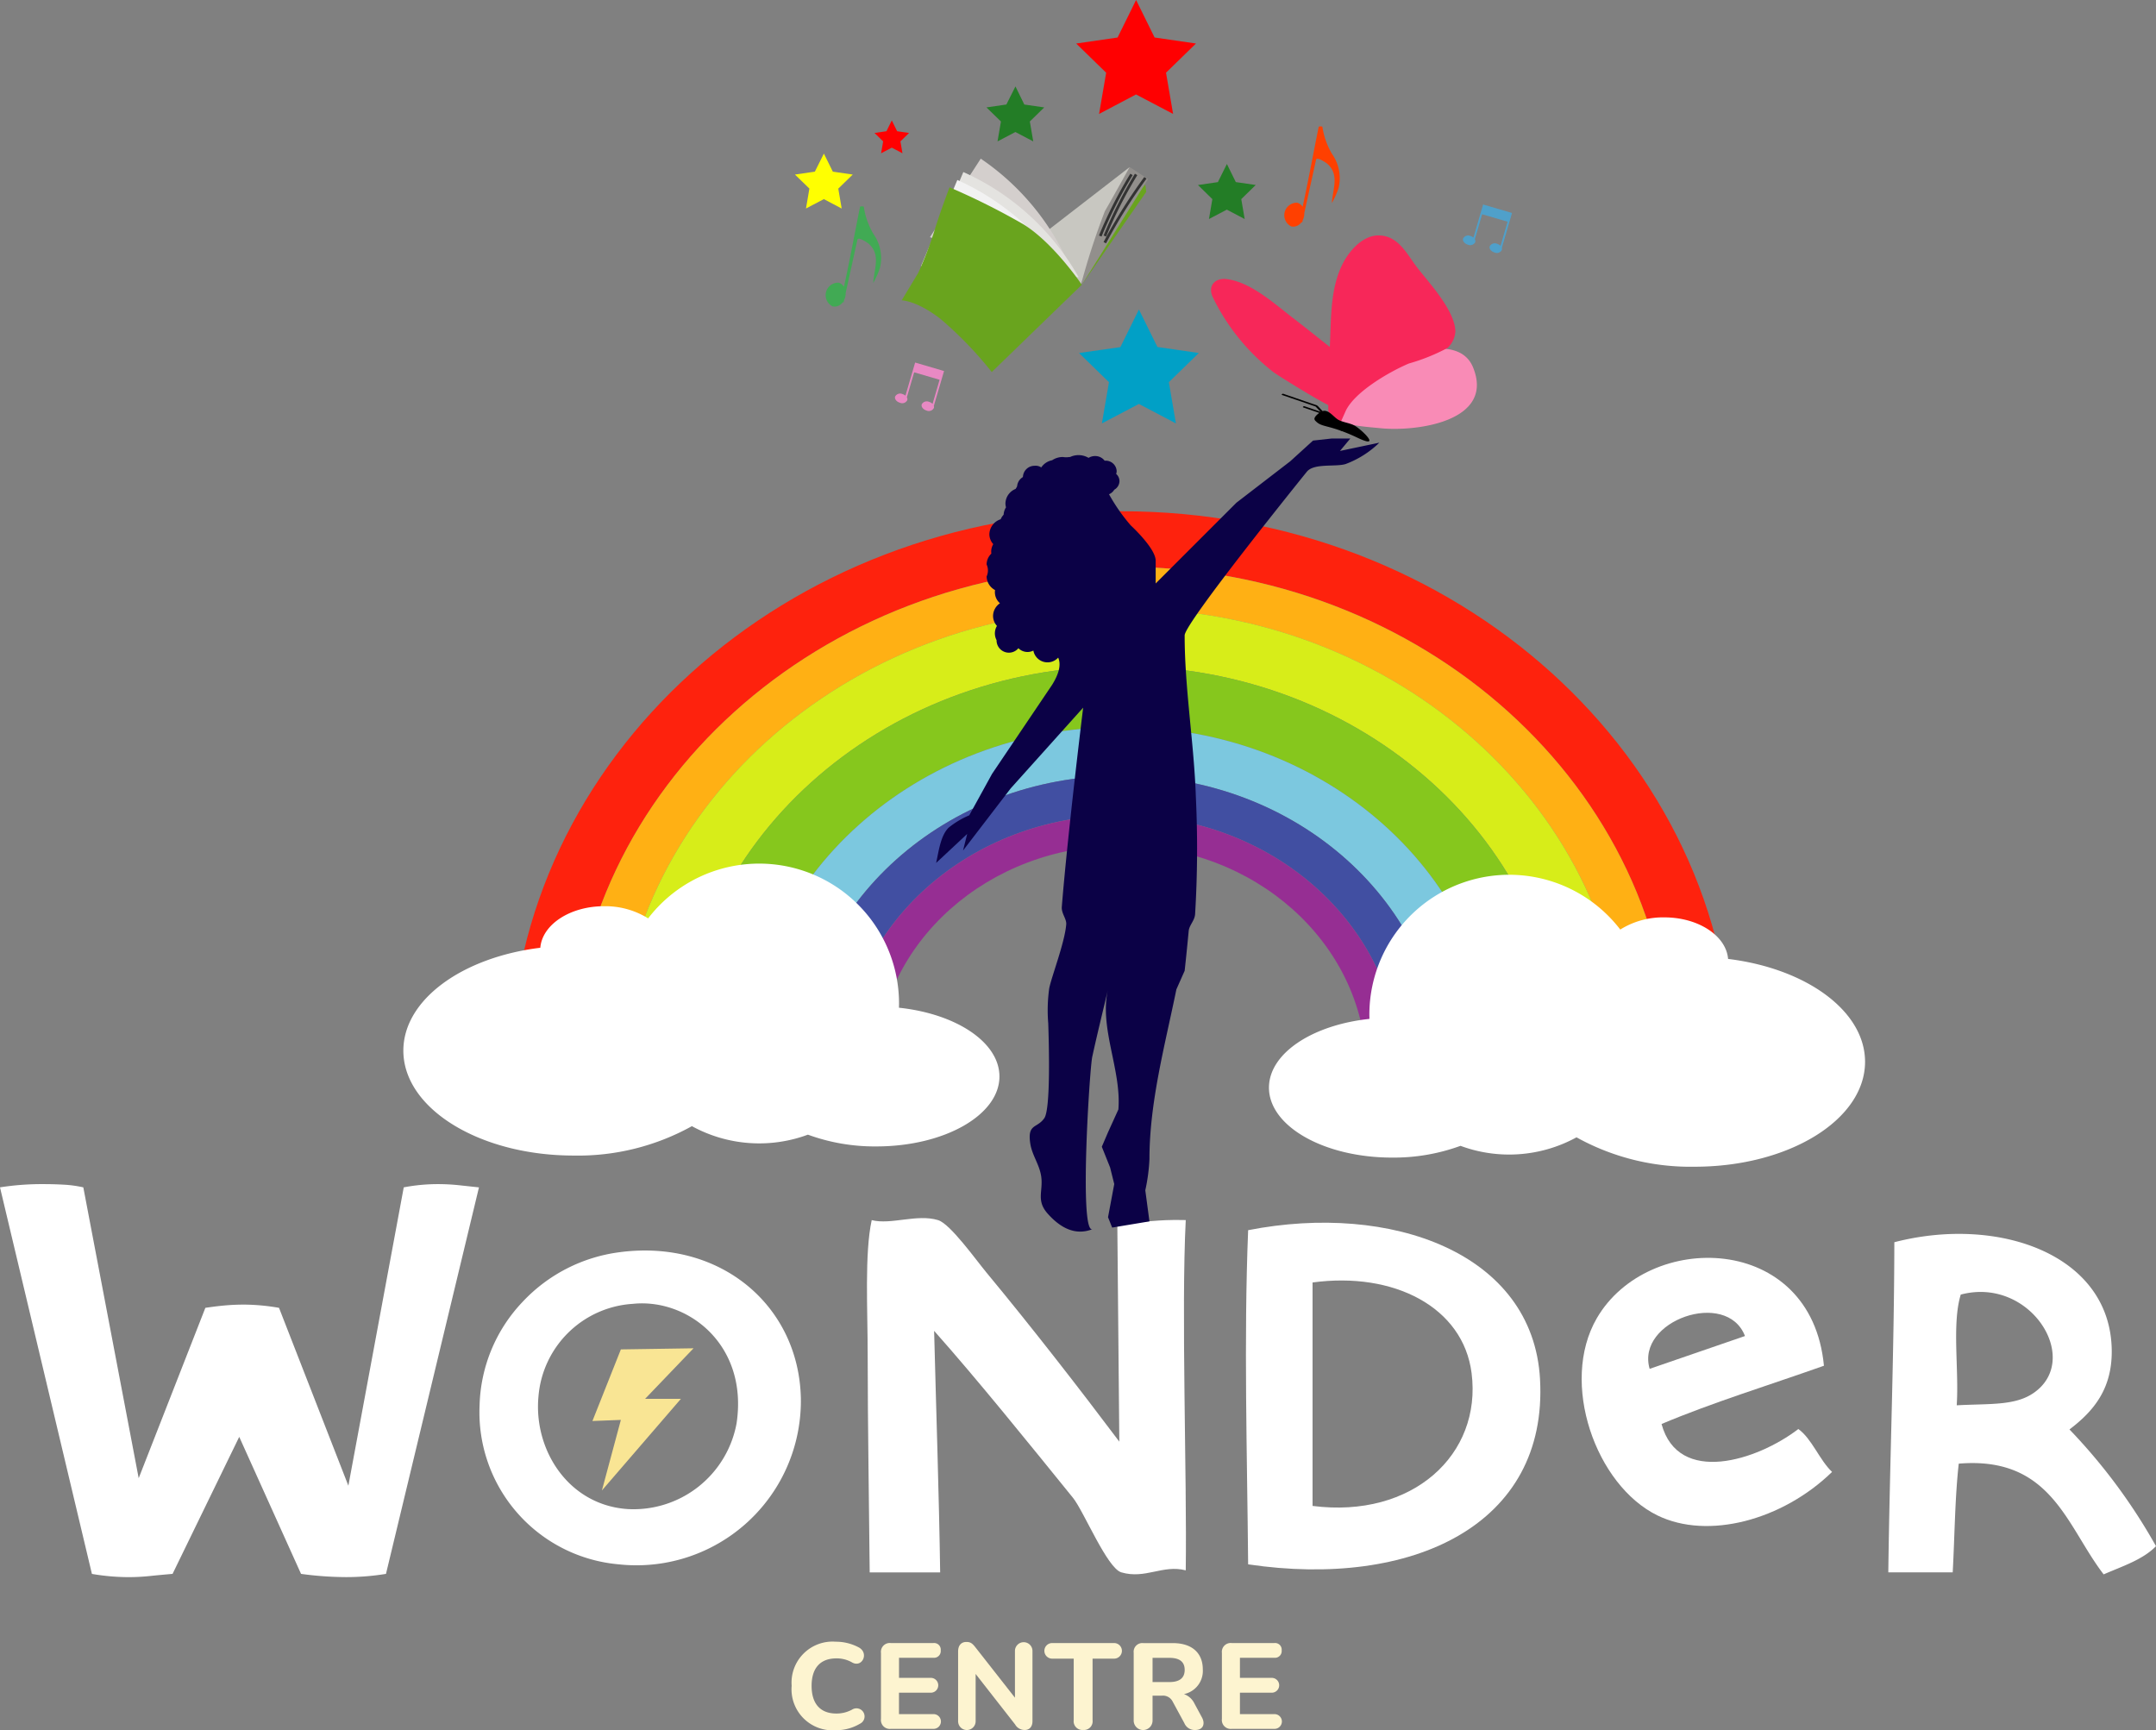 <svg id="Group_7761" data-name="Group 7761" xmlns="http://www.w3.org/2000/svg" xmlns:xlink="http://www.w3.org/1999/xlink" width="194.908" height="156.411" viewBox="0 0 194.908 156.411">
  <rect x="0" y="0" width="194.908" height="156.411" fill="#808080" stroke="none"/>
  <defs>
    <clipPath id="clip-path">
      <rect id="Rectangle_1808" data-name="Rectangle 1808" width="194.908" height="156.411" fill="none"/>
    </clipPath>
  </defs>
  <g id="Group_7758" data-name="Group 7758">
    <g id="Group_7757" data-name="Group 7757" clip-path="url(#clip-path)">
      <path id="Path_805" data-name="Path 805" d="M71.568,152.406a3.709,3.709,0,0,1,3.993-3.993,4.378,4.378,0,0,1,2.1.528c.913.527.275,1.837-.616,1.353a2.784,2.784,0,0,0-1.43-.374c-1.475,0-2.244.891-2.244,2.486s.769,2.5,2.244,2.5a2.946,2.946,0,0,0,1.43-.363.732.732,0,1,1,.693,1.287,4.2,4.2,0,0,1-2.179.583,3.712,3.712,0,0,1-3.993-4" fill="#fdf4d0"/>
      <path id="Path_806" data-name="Path 806" d="M80.533,156.29a.8.8,0,0,1-.891-.892v-5.973a.8.8,0,0,1,.891-.891h3.84a.6.6,0,0,1,.671.66.609.609,0,0,1-.671.671h-3.1v1.816h2.85a.671.671,0,1,1,0,1.341H81.27v1.937h3.1a.666.666,0,1,1,0,1.331Z" fill="#fdf4d0"/>
      <path id="Path_807" data-name="Path 807" d="M86.616,155.563v-6.271c0-.549.286-.858.748-.858.385,0,.55.144.825.495l3.565,4.544v-4.224a.792.792,0,1,1,1.584,0V155.6c0,.485-.264.792-.693.792a.983.983,0,0,1-.881-.506L88.2,151.328v4.235a.793.793,0,1,1-1.584,0" fill="#fdf4d0"/>
      <path id="Path_808" data-name="Path 808" d="M97.066,155.509v-5.566H95.119a.7.7,0,1,1,0-1.409h5.6a.7.7,0,1,1,0,1.409H98.771v5.566a.78.78,0,0,1-.847.88.788.788,0,0,1-.858-.88" fill="#fdf4d0"/>
      <path id="Path_809" data-name="Path 809" d="M102.489,155.509v-6.1a.784.784,0,0,1,.869-.87h2.673c1.727,0,2.706.891,2.706,2.376a2.14,2.14,0,0,1-1.705,2.234,1.661,1.661,0,0,1,.946.847l.683,1.265c.307.562.121,1.133-.606,1.133a1.012,1.012,0,0,1-.99-.627l-1.056-1.947a.979.979,0,0,0-.979-.529h-.836v2.223a.853.853,0,1,1-1.705,0m1.705-3.454h1.529c.9,0,1.375-.363,1.375-1.1s-.473-1.088-1.375-1.088h-1.529Z" fill="#fdf4d0"/>
      <path id="Path_810" data-name="Path 810" d="M111.355,156.29a.8.8,0,0,1-.892-.892v-5.973a.8.8,0,0,1,.892-.891h3.839a.6.6,0,0,1,.672.66.609.609,0,0,1-.672.671h-3.1v1.816h2.85a.671.671,0,1,1,0,1.341h-2.85v1.937h3.1a.666.666,0,1,1,0,1.331Z" fill="#fdf4d0"/>
    </g>
  </g>
  <path id="Path_811" data-name="Path 811" d="M56.128,121.987l6.57-.1-4.38,4.57h3.237l-7.141,8.283,1.714-6.379-2.571.1Z" fill="#f9e594"/>
  <g id="Group_7760" data-name="Group 7760">
    <g id="Group_7759" data-name="Group 7759" clip-path="url(#clip-path)">
      <path id="Path_812" data-name="Path 812" d="M139.223,124.673c-.644-11.412-13.471-15.991-26.388-13.463-.4,9.909-.088,20.227,0,30.209,14.79,2.193,27.133-3.526,26.387-16.743m-20.563,11.462v-20.2c7.335-1,13.615,2.22,14.377,8.189.94,7.363-5.329,13.171-14.377,12.011" fill="#fff" fill-rule="evenodd"/>
      <path id="Path_813" data-name="Path 813" d="M56.1,113.189c9.1-1.154,16.134,4.9,16.3,13.23a14.864,14.864,0,0,1-16.457,15,13.8,13.8,0,0,1-12.588-14.354,14.1,14.1,0,0,1,3.872-9.357A14.549,14.549,0,0,1,56.1,113.19m-7.422,13.068c-.447,4.784,2.682,9.8,8.067,10.164a9.476,9.476,0,0,0,9.842-7.744c1.074-7.106-4.4-11.32-9.358-10.81a9.129,9.129,0,0,0-8.551,8.389" fill="#fff" fill-rule="evenodd"/>
      <path id="Path_814" data-name="Path 814" d="M187.083,129.222a51.517,51.517,0,0,1,7.825,10.555c-1.2,1.228-3.041,1.812-4.732,2.548-3.355-4.349-4.7-10.707-13.1-10.009-.349,3.109-.365,6.55-.546,9.827h-5.823c.13-10,.53-19.731.546-29.845,9.457-2.449,19.6,1.141,19.654,9.827.022,3.464-1.655,5.455-3.822,7.1m-3.276-3.276c4.473-3.033-.253-10.589-6.552-8.917-.81,2.648-.15,6.765-.364,10.009,2.941-.162,5.228.052,6.915-1.092" fill="#fff" fill-rule="evenodd"/>
      <path id="Path_815" data-name="Path 815" d="M164.894,123.463c-4.925,1.745-10.134,3.345-14.686,5.269,1.518,5.577,8.644,3.308,12.367.454,1.222.872,1.919,2.817,3.049,3.877-4.48,4.361-11.219,6.161-15.783,3.935-5.586-2.725-8.861-11.994-5.492-17.817,4.616-7.979,19.4-7.782,20.539,4.281m-15.755.283,8.618-2.967c-1.65-4.272-9.892-1.387-8.618,2.967" fill="#fff" fill-rule="evenodd"/>
      <path id="Path_816" data-name="Path 816" d="M101.189,130.314l-.182-19.836c2.91.076,3.277-.258,6.188-.182-.418,8.257.116,23.106,0,31.665-2.079-.541-3.644.822-5.823.182-1.286-.377-3.4-5.536-4.368-6.733-4.041-4.989-8.67-10.728-12.557-15.1.169,6.685.452,15.076.546,21.837h-6.37c-.052-5.934-.182-13.377-.182-19.654,0-4.132-.291-9.18.364-12.193,1.743.446,4.091-.581,6,0,1.1.333,3.422,3.592,4.367,4.732,4.1,4.944,8.445,10.542,12.011,15.286" fill="#fff" fill-rule="evenodd"/>
      <path id="Path_817" data-name="Path 817" d="M0,107.338a24.388,24.388,0,0,1,3.985-.292q.874,0,1.774.049a10.8,10.8,0,0,1,1.773.243l5.006,26.292,6.027-15.4q.97-.146,1.8-.219t1.7-.073a18.8,18.8,0,0,1,3.159.292l6.269,16.081L36.5,107.338a16.386,16.386,0,0,1,3.109-.292,18.09,18.09,0,0,1,1.891.1l1.8.194-8.406,34.941a22.143,22.143,0,0,1-3.645.291,30.588,30.588,0,0,1-4.034-.291l-5.588-12.387L15.6,142.281q-1.166.1-2.065.194a18.489,18.489,0,0,1-1.968.1,19.866,19.866,0,0,1-3.257-.291Z" fill="#fff"/>
      <path id="Path_818" data-name="Path 818" d="M101.374,51.231c27.287,0,49.443,20.051,49.756,44.9h5.5c-.313-27.616-24.931-49.914-55.254-49.914s-54.941,22.3-55.254,49.914h5.5c.313-24.844,22.469-44.9,49.756-44.9" fill="#fe220d"/>
      <path id="Path_819" data-name="Path 819" d="M101.375,51.234c-27.287,0-49.443,20.051-49.756,44.895h4.124C56.055,73.366,76.366,55,101.375,55s45.32,18.366,45.632,41.129h4.124c-.313-24.844-22.469-44.895-49.756-44.895" fill="#ffb014"/>
      <path id="Path_820" data-name="Path 820" d="M101.375,60.218c21.849,0,39.6,16.027,39.91,35.907h5.722c-.312-22.763-20.623-41.13-45.632-41.13s-45.32,18.367-45.632,41.13h5.724c.312-19.879,18.061-35.907,39.91-35.907" fill="#d7ed19"/>
      <path id="Path_821" data-name="Path 821" d="M101.375,60.219c-21.849,0-39.6,16.027-39.91,35.907h6.02c.312-16.841,15.363-30.408,33.886-30.408s33.575,13.567,33.886,30.408h6.028c-.312-19.879-18.061-35.907-39.91-35.907" fill="#86c71d"/>
      <path id="Path_822" data-name="Path 822" d="M101.374,70.118c15.862,0,28.755,11.6,29.066,26.009h4.82c-.312-16.842-15.363-30.408-33.886-30.408S67.8,79.285,67.488,96.127h4.82c.311-14.413,13.2-26.009,29.066-26.009" fill="#7cc8df"/>
      <path id="Path_823" data-name="Path 823" d="M101.376,70.116c-15.862,0-28.755,11.6-29.066,26.009h3.915c.31-12.439,11.451-22.435,25.151-22.435s24.841,10,25.151,22.435h3.915c-.311-14.413-13.2-26.009-29.066-26.009" fill="#414fa2"/>
      <path id="Path_824" data-name="Path 824" d="M101.375,76.439c12.037,0,21.831,8.766,22.14,19.686h3.012c-.31-12.439-11.451-22.435-25.151-22.435s-24.841,10-25.151,22.435h3.012c.309-10.92,10.1-19.686,22.14-19.686" fill="#962e93"/>
      <path id="Path_825" data-name="Path 825" d="M81.269,91.1c0-.127.006-.255.006-.383a12.646,12.646,0,0,0-22.682-7.694,7.3,7.3,0,0,0-3.985-1.1c-3.076,0-5.59,1.662-5.763,3.756-7.059.863-12.381,4.7-12.381,9.3,0,5.238,6.893,9.485,15.4,9.485a21.215,21.215,0,0,0,10.686-2.658,12.67,12.67,0,0,0,10.487.769,17.581,17.581,0,0,0,6.181,1.063c6.149,0,11.134-2.831,11.134-6.323,0-3.093-3.912-5.667-9.079-6.215" fill="#fff"/>
      <path id="Path_826" data-name="Path 826" d="M123.8,92.109c0-.127-.006-.255-.006-.383a12.646,12.646,0,0,1,22.682-7.694,7.3,7.3,0,0,1,3.985-1.1c3.077,0,5.59,1.662,5.763,3.756,7.061.863,12.382,4.7,12.382,9.3,0,5.238-6.893,9.485-15.4,9.485a21.215,21.215,0,0,1-10.686-2.657,12.674,12.674,0,0,1-10.487.769,17.581,17.581,0,0,1-6.181,1.063c-6.149,0-11.134-2.831-11.134-6.323,0-3.093,3.911-5.667,9.078-6.215" fill="#fff"/>
      <path id="Path_827" data-name="Path 827" d="M91.8,7.813,92.6,9.449l1.8.262L93.1,10.982l.308,1.8-1.614-.848-1.614.848.308-1.8L89.179,9.71l1.8-.262Z" fill="#237d26"/>
      <path id="Path_828" data-name="Path 828" d="M123.36,32.7a2.2,2.2,0,0,1,.493-.3,37.585,37.585,0,0,1,5.472-.855c1.52-.153,3.189.067,3.84,1.658,2.016,4.931-5.217,5.853-8.449,5.5-.561-.062-3.28-.237-3.553-.7l-1.227-2.084c-.146-.248,2.3-2.412,3.425-3.22" fill="#f98bb6"/>
      <path id="Path_829" data-name="Path 829" d="M122.942,33.422c-2.086-1.489-4.049-3.14-6.083-4.7-1.683-1.289-3.79-3.229-5.982-3.493-1.022-.123-1.728.607-1.236,1.642a19.215,19.215,0,0,0,5.5,6.785c.307.241,5.416,3.439,5.577,3.191Z" fill="#f72759"/>
      <path id="Path_830" data-name="Path 830" d="M120.95,38.637l-1.761-1.87a.5.5,0,0,0-.158-.13c-.124-.051-.256-.088-.383-.131l-1.529-.526-1.108-.381c-.068-.023-.208.075-.1.111l2.461.846.491.169.087.03c-.054-.02-.027-.024-.019-.008a.249.249,0,0,0,.042.044l.941,1,.874.929c.05.053.219-.016.163-.075"/>
      <path id="Path_831" data-name="Path 831" d="M121.37,38.847l-1.226-1.3a.338.338,0,0,0-.116-.1c-.086-.036-.178-.062-.267-.092l-1.064-.365-.771-.265c-.068-.024-.208.074-.1.111l1.713.588.341.119.06.02c-.022.051-.035-.041-.022-.011a.148.148,0,0,0,.029.032l.655.695.609.645c.05.054.219-.015.163-.074"/>
      <path id="Path_832" data-name="Path 832" d="M120.08,37.135c0-2.087.073-4.171.159-6.256.1-2.353.056-4.933,1.168-7.08.621-1.2,1.845-2.568,3.3-2.516,1.734.062,2.489,1.7,3.4,2.89,1.091,1.411,3.428,3.887,3.463,5.8a2.25,2.25,0,0,1-.7,1.476,17.536,17.536,0,0,1-3.5,1.411c-1.685.707-4.948,2.563-5.737,4.339l-.7,1.569Z" fill="#f72759"/>
      <path id="Path_833" data-name="Path 833" d="M118.928,38.059a.3.3,0,0,1-.1-.2c.012-.28.647-.743.916-.724.536.039.872.648,1.33.859.432.2.93.246,1.35.463.659.345,2.541,2.183.323,1.127-2.625-1.249-3.236-.9-3.817-1.53"/>
      <path id="Path_834" data-name="Path 834" d="M97.805,25.739l5.816-8.392-.083-.665-3.4,3.656Z" fill="#69a41e"/>
      <path id="Path_835" data-name="Path 835" d="M97.805,25.739l5.982-9.555-1.661-1.08-4.238,6.73Z" fill="#928f8c"/>
      <path id="Path_836" data-name="Path 836" d="M97.721,25.739a65.642,65.642,0,0,1,2.161-6.647c.581-1,2.243-3.988,2.243-3.988L91.49,23.329" fill="#c8c7c1"/>
      <path id="Path_837" data-name="Path 837" d="M97.276,25.524a22.567,22.567,0,0,0-8.614-11.181l-4.593,7.1" fill="#d4cfcd"/>
      <path id="Path_838" data-name="Path 838" d="M97.517,25.069a22.576,22.576,0,0,0-10.429-9.517l-3.287,7.8" fill="#e4e3e0"/>
      <path id="Path_839" data-name="Path 839" d="M96.975,25.787A22.576,22.576,0,0,0,86.546,16.27l-3.288,7.8" fill="#f2f2f2"/>
      <path id="Path_840" data-name="Path 840" d="M85.84,16.932s-.914,2.41-1.412,4.072a33.945,33.945,0,0,1-1.413,3.656l-1.5,2.492s1.329,0,3.49,1.662a34.194,34.194,0,0,1,4.653,4.819L97.8,25.741s-2.576-3.822-5.318-5.484a63.592,63.592,0,0,0-6.647-3.325" fill="#69a41e"/>
      <path id="Path_841" data-name="Path 841" d="M102.291,15.77a39.316,39.316,0,0,0-2.825,5.567" fill="none" stroke="#333" stroke-width="0.25"/>
      <path id="Path_842" data-name="Path 842" d="M102.707,15.77a39.21,39.21,0,0,0-2.825,5.567" fill="none" stroke="#333" stroke-width="0.25"/>
      <path id="Path_843" data-name="Path 843" d="M103.546,16.077a47.151,47.151,0,0,0-3.67,5.864" fill="none" stroke="#333" stroke-width="0.25"/>
      <path id="Path_844" data-name="Path 844" d="M102.961,27.979l1.673,3.39,3.741.543-2.708,2.639.64,3.726-3.347-1.76-3.347,1.76.64-3.726-2.708-2.639,3.74-.533Z" fill="#01a0c6"/>
      <path id="Path_845" data-name="Path 845" d="M102.706,0l1.673,3.39,3.74.544-2.708,2.639.64,3.726L102.7,8.539,99.359,10.3,100,6.574,97.291,3.935l3.741-.543Z" fill="#ff0001"/>
      <path id="Path_846" data-name="Path 846" d="M110.914,14.826l.807,1.635,1.8.262L112.214,18l.308,1.8-1.614-.848-1.614.848L109.6,18,108.3,16.726l1.8-.262Z" fill="#237d26"/>
      <path id="Path_847" data-name="Path 847" d="M80.62,10.885l.483.978,1.08.157-.782.761.185,1.075-.966-.508-.966.508.185-1.075-.781-.761,1.08-.157Z" fill="#ff0001"/>
      <path id="Path_848" data-name="Path 848" d="M74.482,13.884l.807,1.634,1.8.262-1.306,1.272.308,1.8L74.477,18l-1.614.848.308-1.8L71.865,15.78l1.8-.262Z" fill="#ffff01"/>
      <path id="Path_849" data-name="Path 849" d="M78.978,21.18a6.791,6.791,0,0,1-.892-2.5.553.553,0,0,0-.332,0c-.492,2.413-.928,4.843-1.459,7.248a.8.8,0,0,0-.487-.373,1.13,1.13,0,0,0-.531,2.146.9.9,0,0,0,.924-.4l.059.044.049-.222a1.343,1.343,0,0,0,.142-.644l1.063-4.811c.068-.309.944.3,1.009.36,1.134.986.484,2.315.422,3.552a8.153,8.153,0,0,0,.6-1.343,3.783,3.783,0,0,0-.569-3.065" fill="#41aa54"/>
      <path id="Path_850" data-name="Path 850" d="M120.439,13.951a6.791,6.791,0,0,1-.892-2.5.55.55,0,0,0-.331,0c-.493,2.414-.928,4.843-1.459,7.248a.809.809,0,0,0-.487-.373,1.131,1.131,0,0,0-.531,2.147.9.9,0,0,0,.924-.4l.059.045.049-.222a1.348,1.348,0,0,0,.142-.644c.347-1.571,1.047-4.737,1.063-4.812.068-.309.944.3,1.009.36,1.134.987.484,2.316.422,3.553a8.163,8.163,0,0,0,.6-1.344,3.788,3.788,0,0,0-.569-3.065" fill="#ff4000"/>
      <path id="Path_851" data-name="Path 851" d="M84.42,36.7l.679-2.321.245-.838-.157-.046-2.3-.674-.157-.046-.245.838-.63,2.153a.745.745,0,0,0-.271-.143.51.51,0,0,0-.664.232c-.064.217.131.465.435.553a.511.511,0,0,0,.665-.232.336.336,0,0,0-.037-.261l.66-2.258,2.3.674-.637,2.18a.728.728,0,0,0-.316-.184.512.512,0,0,0-.664.232c-.063.217.131.465.435.553a.513.513,0,0,0,.665-.232.314.314,0,0,0,0-.182" fill="#e889c3"/>
      <path id="Path_852" data-name="Path 852" d="M135.768,22.412l.679-2.321.245-.838-.157-.046-2.3-.674-.157-.046-.245.838-.63,2.153a.737.737,0,0,0-.271-.143.511.511,0,0,0-.665.232c-.063.217.131.465.435.553a.511.511,0,0,0,.665-.232.337.337,0,0,0-.037-.261l.66-2.258,2.3.674-.637,2.18a.734.734,0,0,0-.315-.184.515.515,0,0,0-.665.232c-.065.217.131.465.435.553a.511.511,0,0,0,.665-.232.313.313,0,0,0,0-.182" fill="#4fa0ca"/>
      <path id="Path_853" data-name="Path 853" d="M94.011,43.764A1.049,1.049,0,1,1,93,42.988a.916.916,0,0,1,1.01.776" fill="#0b0146"/>
      <path id="Path_854" data-name="Path 854" d="M94.53,42.884a1.045,1.045,0,1,1-1.278-.741,1.011,1.011,0,0,1,.268-.035.917.917,0,0,1,1.01.776" fill="#0b0146"/>
      <path id="Path_855" data-name="Path 855" d="M121.137,40.765l.936-1.123h-1.687l-1.685.187-2.06,1.872-4.865,3.744-7.3,7.3v-2.06c0-1.123-2.245-3.181-2.247-3.183a16.458,16.458,0,0,1-1.971-2.821,1,1,0,0,0,.474-.409.911.911,0,0,0,.471-.779.879.879,0,0,0-.3-.651.814.814,0,0,0,.047-.263.99.99,0,0,0-1.039-.932h-.048a1.071,1.071,0,0,0-.866-.42,1.113,1.113,0,0,0-.589.165,1.78,1.78,0,0,0-1.665-.079H96.67a1.717,1.717,0,0,1-.581,0,1.732,1.732,0,0,0-.974.294,1.536,1.536,0,0,0-1.2,1.13c-.043.027-.084.055-.124.086a1.638,1.638,0,0,0-1.163.683,1.562,1.562,0,0,0-.817.695,1.45,1.45,0,0,0-.917,1.308,1.33,1.33,0,0,0,.051.355,1.334,1.334,0,0,0-.213.665,1.423,1.423,0,0,0-.269.412,1.467,1.467,0,0,0-1.022,1.351,1.357,1.357,0,0,0,.352.9,1.287,1.287,0,0,0-.172.855,1.368,1.368,0,0,0-.429.984,1.3,1.3,0,0,1,0,1.08,1.425,1.425,0,0,0,.762,1.231,1.325,1.325,0,0,0,.446,1.194,1.4,1.4,0,0,0-.626,1.147,1.357,1.357,0,0,0,.352.9,1.309,1.309,0,0,0-.035,1.284v.014a1.117,1.117,0,0,0,1.976.719,1.165,1.165,0,0,0,1.352.213,1.3,1.3,0,0,0,2.244.636c.246.56.143,1.349-.55,2.46L89.684,69.96l-2.06,3.745a7.719,7.719,0,0,0-1.87,1.121c-.74.737-.9,2.2-1.126,3.185l2.808-2.621-.375,1.5,4.306-5.616,6.553-7.3s-1.4,11.4-1.93,18.007c-.048.6.44,1.076.4,1.584-.134,1.648-1.328,4.723-1.537,5.78a14.33,14.33,0,0,0-.089,3.173c.064,1.92.222,7.715-.352,8.561-.645.95-1.552.465-1.272,2.3.166,1.084.849,1.909.993,3.017.171,1.318-.475,2.135.583,3.321,1.083,1.215,2.44,2.036,4.049,1.4-1.225.487-.261-14.488-.023-15.578.445-2.039.949-4.067,1.426-6.1-.816,3.485,1.228,7.275.937,10.858l-.936,2.06-.562,1.31.749,1.872.375,1.5-.562,3,.374.936,3.37-.561-.375-2.809a16.519,16.519,0,0,0,.375-2.809c0-5.171,1.406-10.312,2.434-15.351l.749-1.685s.166-1.48.365-3.6c.049-.519.527-.918.578-1.5a98,98,0,0,0,.07-10.607c-.16-4.853-1.013-9.788-1.013-14.618,0-1.111,10.811-14.5,11.043-14.788.651-.8,2.62-.414,3.516-.7a8.744,8.744,0,0,0,3.04-1.928Z" fill="#0b0146"/>
    </g>
  </g>
</svg>
